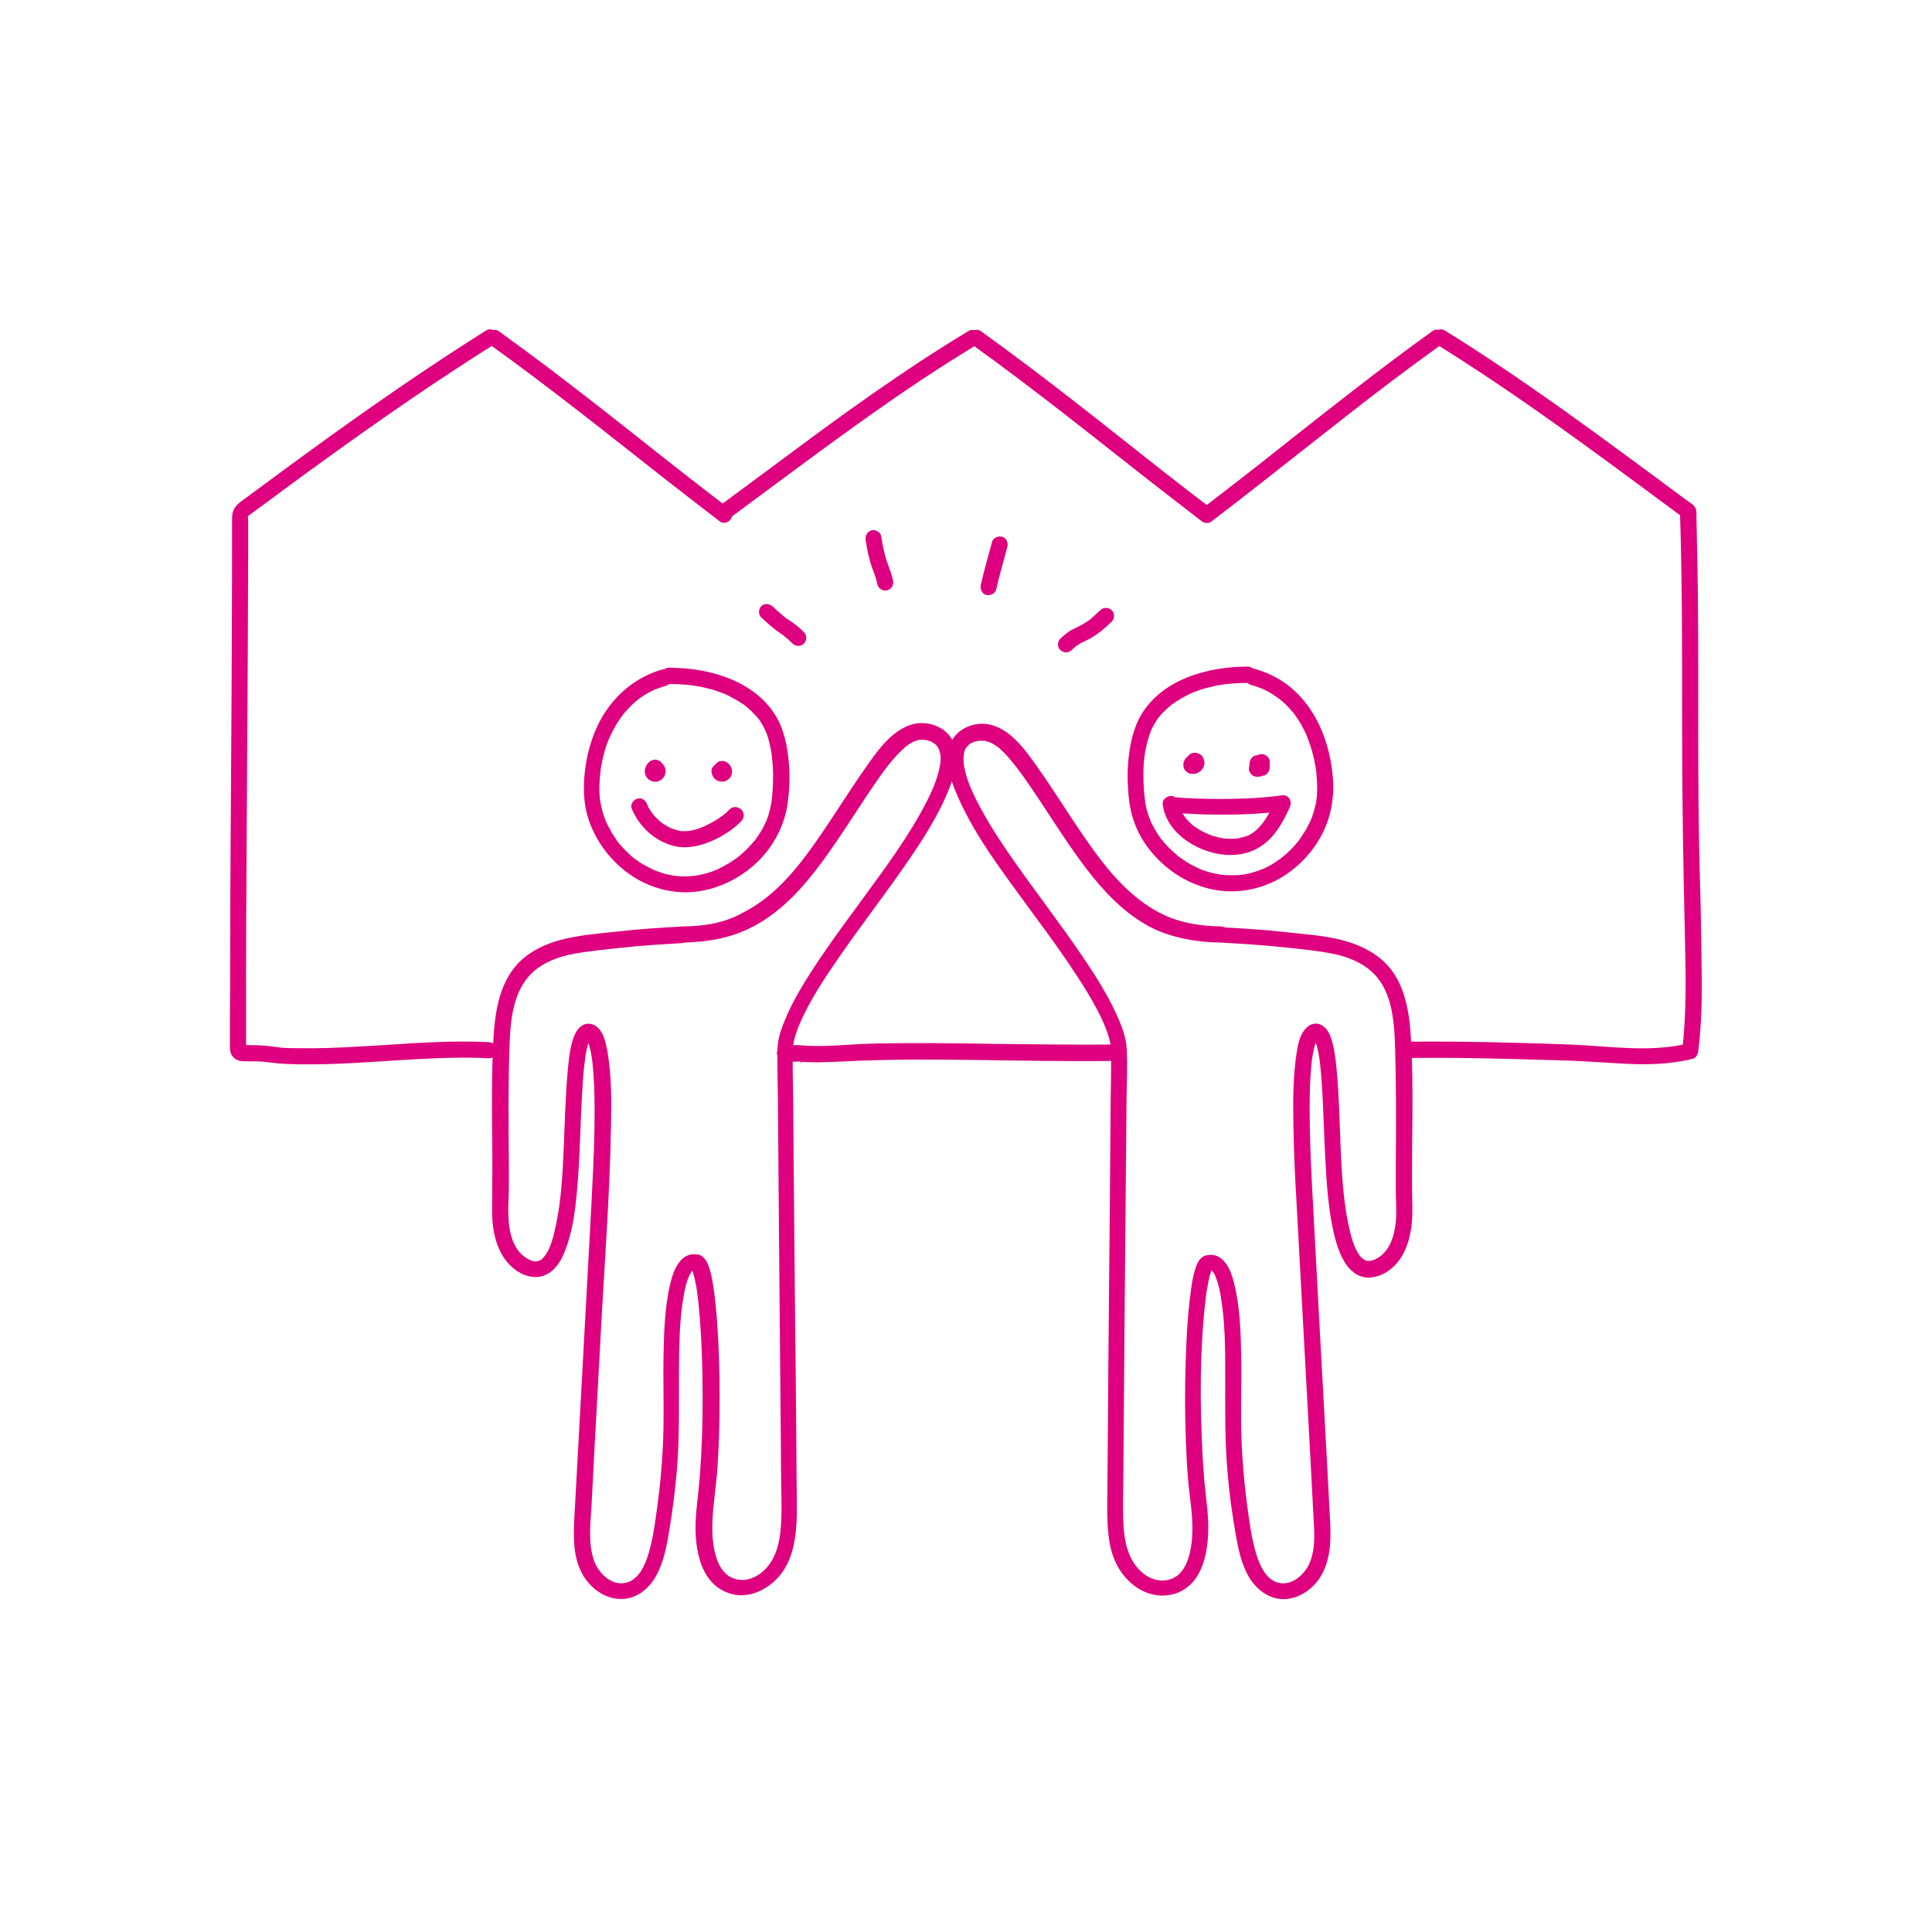 <?xml version="1.0" encoding="utf-8"?>
<!-- Generator: Adobe Illustrator 28.3.0, SVG Export Plug-In . SVG Version: 6.00 Build 0)  -->
<svg version="1.1" id="stramien" xmlns="http://www.w3.org/2000/svg" xmlns:xlink="http://www.w3.org/1999/xlink" x="0px" y="0px"
	 width="898.3px" height="890.7px" viewBox="0 0 898.3 890.7" style="enable-background:new 0 0 898.3 890.7;" xml:space="preserve"
	>
<style type="text/css">
	.st0{fill:#DE007E;}
</style>
<g>
	<g>
		<g>
			<path class="st0" d="M227.4,484.5c-16.5-0.8-33,0.3-49.5,1.4c-8.3,0.5-16.6,1-24.9,1.3c-4.1,0.1-8.3,0.2-12.5,0.1
				c-3.9,0-8,0.1-11.9-0.5c-3.8-0.6-7.6-0.9-11.4-0.9c-0.8,0-1.5,0-2.3,0c-0.2,0-1.5-0.2-1.7,0c0,0,0,0,0,0c0.2,0.5,0.6,0.9,1.1,1.1
				c0.4-0.5,0.1-1.9,0.1-2.4c0-1.2,0-2.4,0-3.7c0-8.4,0-16.8,0-25.3c0-16.7,0.1-33.4,0.2-50.1c0.2-33.4,0.4-66.9,0.6-100.3
				c0.1-16.8,0.1-33.6,0.2-50.4c0-4.2,0-8.4,0-12.6c0-0.5-0.2-1.8-0.1-2.1c0.1-0.3,1-0.9,1.3-1.1c1.7-1.4,3.5-2.6,5.3-3.9
				c6.6-4.9,13.2-9.8,19.8-14.6c25.5-18.6,51.3-36.8,77.9-53.9c3.3-2.2,6.7-4.3,10.1-6.4c4.1-2.6,0.3-9.1-3.8-6.5
				c-27.6,17.4-54.4,36-80.7,55.1c-6.8,4.9-13.5,9.9-20.2,14.8c-3.3,2.5-6.7,4.9-10,7.4c-1.7,1.3-3.6,2.4-5,4
				c-1.7,1.9-2.1,3.7-2.1,6.2c0,17.2,0,34.3-0.1,51.5c-0.1,34.4-0.4,68.9-0.6,103.3c-0.1,17.1-0.2,34.2-0.2,51.4
				c0,8.6,0,17.3-0.1,25.9c0,4.3,0,8.6,0,13c0,2.1,0.2,4,1.9,5.5c1.7,1.6,3.8,1.6,6.1,1.6c3.7,0,7.5,0,11.2,0.6
				c4.1,0.6,8.3,0.7,12.5,0.8c8.5,0.1,17-0.1,25.6-0.6c17-0.9,33.9-2.4,50.9-2.5c4.1,0,8.2,0.1,12.3,0.3c2,0.1,3.8-1.8,3.8-3.8
				C231.1,486.2,229.4,484.6,227.4,484.5L227.4,484.5z"/>
		</g>
		<g>
			<path class="st0" d="M229.8,157c36.8,26.4,67.8,52.5,106.8,82.2"/>
			<g>
				<path class="st0" d="M227.9,160.3c13.8,9.9,27.5,20.3,40.8,30.6c13.7,10.6,27.2,21.4,40.9,32.1c8.4,6.5,16.7,13,25.2,19.5
					c1.6,1.2,4.2,0.3,5.1-1.3c1.1-1.9,0.3-3.9-1.3-5.1c-14.3-10.9-28.3-21.9-42.4-33.1c-13.5-10.7-27.1-21.3-40.8-31.7
					c-7.8-5.9-15.7-11.7-23.6-17.4c-1.6-1.2-4.2-0.3-5.1,1.3C225.4,157,226.2,159.1,227.9,160.3L227.9,160.3z"/>
			</g>
		</g>
		<g>
			<path class="st0" d="M336.4,238.3C379,207,412,181.3,452.2,157"/>
			<g>
				<path class="st0" d="M338.3,241.6c15.5-11.4,30.9-23,46.4-34.3c14.4-10.5,28.8-20.8,43.7-30.7c8.5-5.6,17-11,25.7-16.3
					c1.7-1,2.4-3.4,1.3-5.1c-1-1.7-3.4-2.4-5.1-1.3c-15.3,9.2-30.2,19.1-44.8,29.3c-14.9,10.4-29.5,21.2-44.1,32.1
					c-9,6.6-17.9,13.3-26.9,19.9c-1.6,1.2-2.4,3.3-1.3,5.1C334.1,241.8,336.7,242.8,338.3,241.6L338.3,241.6z"/>
			</g>
		</g>
		<g>
			<path class="st0" d="M365.1,489.9c3.5-0.3,7.6-0.1,7.6,0c10.2,0.9,22.2-0.6,34.2-0.8c40.2-0.7,73.5,0.9,112.1,0.4"/>
			<g>
				<path class="st0" d="M365.1,493.7c2.2-0.1,4.3-0.2,6.5-0.1c0.3,0,0.5,0,0.8,0c0.7,0,0.9,1.2-1.6-0.5c0.6,0.4,1.3,0.4,1.9,0.5
					c1.1,0.1,2.3,0.2,3.4,0.2c5.1,0.2,10.3-0.1,15.4-0.3c10.8-0.6,21.6-0.8,32.4-0.9c20.1-0.1,40.2,0.4,60.3,0.6
					c11.6,0.1,23.2,0.2,34.7,0c2,0,3.8-1.7,3.8-3.8c-0.1-2-1.6-3.8-3.8-3.8c-18.8,0.2-37.6-0.1-56.4-0.3
					c-19.2-0.3-38.5-0.6-57.7-0.1c-10.7,0.3-21.5,1.7-32.2,0.8c0.6,0.2,1.3,0.3,1.9,0.5c-1.3-0.6-2.6-0.6-4-0.6
					c-1.8,0-3.6,0-5.5,0.1c-2,0.1-3.8,1.6-3.8,3.8C361.4,491.8,363,493.8,365.1,493.7L365.1,493.7z"/>
			</g>
		</g>
		<g>
			<path class="st0" d="M454,157c36.8,26.4,67.8,52.5,106.8,82.2"/>
			<g>
				<path class="st0" d="M452.1,160.3c13.8,9.9,27.5,20.3,40.8,30.6c13.7,10.6,27.2,21.4,40.9,32.1c8.4,6.5,16.7,13,25.2,19.5
					c1.6,1.2,4.2,0.3,5.1-1.3c1.1-1.9,0.3-3.9-1.3-5.1c-14.3-10.9-28.3-21.9-42.4-33.1c-13.5-10.7-27.1-21.3-40.8-31.7
					c-7.8-5.9-15.7-11.7-23.6-17.4c-1.6-1.2-4.2-0.3-5.1,1.3C449.7,157,450.5,159.1,452.1,160.3L452.1,160.3z"/>
			</g>
		</g>
		<g>
			<path class="st0" d="M652.9,491.9c16.5-0.3,33,0,49.5,0.4c8.3,0.2,16.7,0.5,25,0.7c8.6,0.3,17.2,0.9,25.9,1.4
				c11.2,0.7,22.5,0.6,33.5-2.1c1.8-0.4,2.6-2,2.8-3.6c1.6-12.6,1.8-25.4,1.6-38.1c-0.2-12.7-0.3-25.5-0.7-38.2
				c-0.8-26-0.9-52.1-0.9-78.2c0-26,0.1-52-0.5-77.9c-0.1-3.3-0.1-6.5-0.2-9.8c0-1.5-0.1-3.1-0.1-4.6c-0.1-1.7,0.2-3.6-0.3-5.2
				c-0.5-1.9-2.6-2.9-4.1-4c-1.3-1-2.6-1.9-3.9-2.9c-2.6-1.9-5.2-3.8-7.7-5.7c-10.2-7.5-20.4-15.1-30.6-22.5
				c-20.4-14.8-41-29.3-62.2-42.8c-2.7-1.7-5.4-3.4-8.1-5.1c-4.1-2.5-7.9,3.9-3.8,6.5c31,19.2,60.6,40.6,89.9,62.2
				c8.3,6.2,16.7,12.3,25,18.5c-0.6-1.1-1.2-2.2-1.9-3.2c1.1,32.8,1,65.7,1,98.6c0,32.8,0.5,65.5,1.3,98.2
				c0.4,18.1,0.9,36.2-1.3,54.2c0.9-1.2,1.8-2.4,2.8-3.6c-18,4.4-36.8,1.2-55.1,0.5c-16.9-0.6-33.7-1.1-50.6-1.3
				c-8.7-0.1-17.5-0.1-26.2,0C648.1,484.4,648.1,491.9,652.9,491.9L652.9,491.9z"/>
		</g>
		<g>
			<path class="st0" d="M668.1,157c-36.8,26.4-67.8,52.5-106.8,82.2"/>
			<g>
				<path class="st0" d="M666.2,153.8c-14.1,10.1-27.9,20.6-41.6,31.3c-13.7,10.6-27.2,21.4-40.8,32.1c-8.1,6.3-16.2,12.6-24.4,18.9
					c-1.6,1.2-2.5,3.2-1.3,5.1c0.9,1.6,3.5,2.6,5.1,1.3c14.5-11.1,28.9-22.4,43.2-33.7c13.4-10.5,26.5-20.9,40-31.1
					c7.8-5.9,15.7-11.7,23.6-17.4c1.6-1.2,2.4-3.3,1.3-5.1C670.4,153.5,667.8,152.6,666.2,153.8L666.2,153.8z"/>
			</g>
		</g>
	</g>
	<g>
		<g>
			<g>
				<g>
					<path class="st0" d="M308.1,311.2c-10,2.8-18.4,8.8-24.7,17c-5.7,7.5-9.2,16.7-10.8,25.9c-1.7,10-1.8,20.2,2.1,29.7
						c4,9.8,11,18.2,19.9,23.9c8.7,5.5,19.2,8.1,29.4,6.8c10.6-1.4,20.5-6.4,28.2-13.8c7.4-7.2,12.5-16.7,14-27
						c0.8-5.8,1.1-11.7,0.7-17.5c-0.4-5.8-1.3-11.8-3.3-17.3c-6.6-18-25.6-26.2-43.5-28c-3-0.3-6-0.4-9-0.5c-2,0-3.8,1.7-3.8,3.8
						c0.1,2,1.6,3.7,3.8,3.8c5.7,0,10.5,0.4,15.7,1.5c2.3,0.5,4.7,1.1,6.9,1.9c1.1,0.4,2.1,0.8,3.2,1.2c0.7,0.3,0.1,0.1,0,0
						c0.3,0.1,0.6,0.3,0.9,0.4c0.5,0.2,1,0.4,1.4,0.7c1.8,0.9,3.6,1.9,5.3,3c0.4,0.3,0.8,0.5,1.2,0.8c0.2,0.1,1.4,1,0.6,0.4
						c0.7,0.6,1.4,1.2,2.1,1.8c1.3,1.2,2.5,2.5,3.7,3.8c0.1,0.2,0.3,0.3,0.4,0.5c0.4,0.4-0.5-0.7,0-0.1c0.2,0.3,0.5,0.7,0.7,1
						c0.5,0.7,0.9,1.4,1.3,2.1c0.4,0.7,0.8,1.4,1.1,2.1c0.1,0.2,0.5,1.2,0.3,0.6c-0.3-0.6,0,0.1,0.1,0.2c0.1,0.3,0.3,0.7,0.4,1
						c0.9,2.4,1.5,5,2,7.5c0.5,2.8,0.7,4.7,0.9,7.6c0.2,2.8,0.2,5.5,0.1,8.3c-0.1,2.6-0.3,5.3-0.6,7.9c0.1-0.6,0,0,0,0.1
						c-0.1,0.4-0.1,0.7-0.2,1.1c-0.1,0.5-0.2,1-0.3,1.6c-0.3,1.2-0.6,2.4-0.9,3.6c-0.3,1.1-0.7,2.1-1.1,3.1
						c-0.3,0.6,0.4-0.8-0.1,0.2c-0.1,0.2-0.2,0.4-0.3,0.6c-0.3,0.6-0.6,1.3-0.9,1.9c-1.1,2.1-2.4,4.1-3.8,6
						c-0.4,0.6-0.2,0.2-0.1,0.1c-0.2,0.3-0.4,0.6-0.7,0.8c-0.3,0.4-0.7,0.8-1,1.2c-0.8,0.9-1.7,1.8-2.6,2.7
						c-0.8,0.8-1.6,1.5-2.5,2.3c-0.4,0.3-0.8,0.7-1.2,1c0.6-0.5-0.3,0.3-0.4,0.3c-0.3,0.2-0.6,0.4-0.9,0.6c-1.9,1.4-4,2.6-6.1,3.7
						c-0.5,0.3-1.1,0.5-1.6,0.8c-0.2,0.1-0.4,0.2-0.6,0.3c-1,0.5,0.4-0.2-0.2,0.1c-1.1,0.5-2.3,0.9-3.5,1.3
						c-1.1,0.3-2.1,0.6-3.2,0.9c-0.5,0.1-1,0.2-1.6,0.3c-0.3,0.1-0.6,0.1-0.9,0.2c-0.2,0-1.4,0.2-0.6,0.1c-2.3,0.3-4.7,0.4-7,0.3
						c-0.5,0-1.1-0.1-1.6-0.1c-0.2,0-1.7-0.2-0.9-0.1c-1.3-0.2-2.5-0.4-3.8-0.7c-1-0.2-2-0.5-3-0.9c-0.6-0.2-1.1-0.4-1.7-0.6
						c-0.3-0.1-0.5-0.2-0.8-0.3c-0.2-0.1-0.3-0.1-0.5-0.2c0.4,0.2,0.3,0.1-0.1,0c-2.1-1-4.2-2.1-6.2-3.3c-0.9-0.6-1.7-1.2-2.6-1.8
						c-0.9-0.7,0.5,0.5-0.4-0.3c-0.2-0.1-0.4-0.3-0.5-0.4c-0.5-0.4-1.1-0.9-1.6-1.4c-1.7-1.6-3.4-3.3-4.9-5.1
						c-0.1-0.2-0.3-0.4-0.4-0.5c0,0.1-0.7-0.9-0.4-0.5c0.3,0.4-0.4-0.5-0.3-0.5c-0.1-0.2-0.3-0.4-0.4-0.6c-0.7-1.1-1.5-2.1-2.1-3.2
						c-0.5-0.9-1-1.8-1.5-2.8c-0.3-0.5-0.5-1.1-0.8-1.6c-0.1-0.2-0.2-0.4-0.3-0.6c-0.2-0.4-0.2-0.4,0-0.1c-0.1-0.2-0.1-0.3-0.2-0.5
						c-0.9-2.2-1.5-4.4-2-6.7c-0.1-0.5-0.2-1-0.3-1.5c-0.1-0.3-0.1-0.7-0.2-1c0,0.2,0.1,0.7,0,0c-0.1-1.2-0.2-2.5-0.3-3.7
						c-0.1-2.2,0-4.4,0.2-6.7c0.1-1,0.2-2.1,0.3-3.1c0.1-1.1-0.1,0.5,0-0.2c0-0.3,0.1-0.5,0.1-0.8c0.1-0.6,0.2-1.2,0.3-1.8
						c0.4-2.2,0.9-4.3,1.5-6.5c0.6-2.1,1.3-4.2,2.2-6.2c0.2-0.6-0.4,0.8,0.1-0.2c0.1-0.2,0.2-0.4,0.3-0.6c0.2-0.5,0.5-1,0.7-1.5
						c0.5-1,1-2,1.6-3c1-1.8,2.2-3.6,3.5-5.3c0.6-0.9-0.5,0.6,0.2-0.3c0.1-0.2,0.3-0.3,0.4-0.5c0.3-0.4,0.7-0.8,1.1-1.2
						c0.7-0.8,1.5-1.6,2.2-2.4c0.8-0.8,1.6-1.5,2.4-2.2c0.2-0.2,1.4-1.1,0.8-0.6c0.4-0.3,0.9-0.7,1.3-1c1.8-1.3,3.8-2.4,5.8-3.4
						c0.3-0.1,0.6-0.3,0.9-0.4c0.1,0,0.7-0.3,0.1,0c0.5-0.2,1.1-0.4,1.6-0.6c1.1-0.4,2.3-0.8,3.4-1.1c1.9-0.5,3.2-2.7,2.6-4.6
						C312.2,311.8,310.1,310.6,308.1,311.2L308.1,311.2z"/>
				</g>
				<g>
					<path class="st0" d="M317.6,430.7c-10.3,0.6-20.6,1.2-30.8,2.4c-15.2,1.7-32.1,2.4-44.1,13c-10.4,9.3-12.6,24.1-13.3,37.3
						c-0.9,17.1-0.7,34.3-0.5,51.4c0.1,9.5-0.1,18.9-0.1,28.3c0,6.8,1.1,14,4.5,20c3.1,5.6,9.2,10.7,15.9,10.6
						c6.2-0.1,10.4-5,12.7-10.3c5-11.3,6-24.3,6.9-36.4c0.9-12.6,1.1-25.1,1.8-37.7c0.3-5.3,0.6-10.6,1.3-15.8
						c0-0.2,0.1-0.5,0.1-0.7c-0.1,0.7,0-0.1,0-0.3c0.1-0.5,0.2-1,0.2-1.5c0.2-0.9,0.3-1.9,0.5-2.8c0.2-0.8,0.4-1.6,0.6-2.4
						c0.1-0.4,0.2-0.7,0.3-1.1c0.1-0.2,0.1-0.4,0.2-0.5c0.2-0.6-0.3,0.6-0.1,0.2c0.1-0.3,0.3-0.5,0.4-0.8c0.1-0.2,0.6-1,0.2-0.4
						c-0.5,0.6,0.1-0.1,0.2-0.2c0.4-0.2-0.9,0.5-0.1,0.1c0.5-0.2-1,0.3-0.3,0.1c0.3-0.1-1.8-0.1-1.1,0.1c-0.5-0.1-0.8-0.4-0.3,0
						c-1-0.6-0.4-0.3,0,0.1c0.2,0.2-0.4-0.8,0,0c0.1,0.3,0.3,0.5,0.5,0.8c0.2,0.4,0.4,0.9,0.1,0.1c0.2,0.4,0.3,0.9,0.5,1.3
						c0.6,1.8,1,3.7,1.3,5.6c0.3,1.8,0.5,4,0.7,6.4c0.2,2.7,0.4,5.5,0.5,8.2c0.2,6.3,0.2,12.7,0.1,19c-0.2,12.3-0.9,24.6-1.5,36.9
						c-2.1,38.6-4.2,77.2-6.3,115.7c-0.5,9.7-1.1,19.4-1.6,29.1c-0.4,8.4-0.5,17.5,3.7,25.1c3.5,6.5,10.4,11.8,18.1,11.8
						c7.3,0,13.1-4.9,16.4-11c3.5-6.4,4.8-13.7,6-20.9c1.6-9.6,2.8-19.2,3.6-28.9c1.2-15.2,0.8-30.3,0.9-45.5
						c0.1-11.5,0.2-23.7,2.2-34.7c0.4-2.3,0.9-4.6,1.6-6.8c0.1-0.5,0.3-0.9,0.5-1.4c0.1-0.3,0.5-1.3,0.2-0.5
						c0.4-0.8,0.8-1.6,1.3-2.4c0.5-0.8-0.2,0.1,0.1-0.2c0.2-0.2,0.5-0.4,0.7-0.7c0.3-0.4-0.8,0.5-0.2,0.2c0.1-0.1,0.2-0.1,0.3-0.2
						c0.2-0.1,0.5-0.4-0.4,0.1c0.1-0.1,0.4-0.1,0.5-0.2c0.5-0.1-1,0-0.1,0c0.1,0,0.8,0,0.1,0c-0.9,0,0.3,0,0.8,0.1
						c-1-0.2-1.4-0.3-1.8-0.6c0.6,0.6-0.3-0.6-0.2-0.2c0,0.1,0.2,0.3,0.3,0.4c0.1,0.2,0.2,0.4,0.3,0.6c0.3,0.5-0.3-0.9,0,0
						c0.4,1.3,0.8,2.6,1.1,3.9c0.4,1.7,0.7,3.4,1,5.1c0.1,0.5,0.1,1,0.2,1.5c0,0.3,0.1,0.6,0.1,0.8c0-0.2-0.1-0.7,0,0
						c0.1,1.2,0.3,2.3,0.4,3.5c1.2,11.2,1.7,22.5,1.9,33.7c0.2,12.7,0.1,25.4-0.6,38c-0.3,5.5-0.7,11-1.3,16.5
						c-0.6,5.8-1.4,11.6-1.3,17.4c0.2,11.5,3.1,25.3,15.3,29.6c7.3,2.6,14.9,0,20.6-4.8c6.3-5.3,9.3-13.2,10.4-21.2
						c1.2-8.4,0.7-17,0.7-25.4c-0.1-8-0.1-16.1-0.2-24.1c-0.1-17.2-0.3-34.4-0.5-51.6c-0.3-34.4-0.7-68.8-0.9-103.3
						c-0.1-7.6-0.4-15.3-0.1-22.9c0-0.5,0.1-1,0.1-1.5c0-0.2,0.1-0.7,0,0.1c0-0.2,0.1-0.4,0.1-0.6c0.2-1,0.4-2.1,0.7-3.1
						c0.6-2.1,1.5-4.7,2.2-6.2c4.7-10.9,11.5-21.1,18.2-30.8c10.8-15.7,22.6-30.7,33.3-46.5c6-8.8,11.7-17.8,16.1-27.5
						c3.5-7.9,7.5-18,3.7-26.5c-3.3-7.3-12.8-10.2-20.1-7.6c-9.1,3.3-15.3,12.3-20.6,19.9c-9.3,13.2-17.6,27.2-27.2,40.1
						c-8,10.8-17.6,21.1-29.8,27.2C336.8,429.2,327.3,430.6,317.6,430.7c-4.8,0.1-4.8,7.6,0,7.5c10.5-0.2,20.9-1.8,30.5-6.4
						c12-5.7,21.9-15.4,30-25.7c10.3-13,18.8-27.3,28.2-41c3.1-4.6,6.2-9,9.9-13.1c1.4-1.6,3-3.1,4.6-4.6c0.2-0.1,0.3-0.3,0.5-0.4
						c-0.6,0.5,0,0,0.1-0.1c0.4-0.3,0.7-0.5,1.1-0.8c0.7-0.5,1.5-0.9,2.3-1.3c0.6-0.3,0,0-0.1,0c0.2-0.1,0.4-0.2,0.6-0.2
						c0.4-0.1,0.8-0.3,1.1-0.4c0.3-0.1,0.7-0.2,1-0.2c0.7-0.1-0.1,0-0.2,0c0.3,0,0.5-0.1,0.8-0.1c0.4,0,0.8,0,1.2,0
						c0.2,0,1.6,0.2,0.5,0c0.8,0.1,1.7,0.3,2.5,0.6c0.4,0.1,0.9,0.3,1.3,0.5c0.5,0.2-0.5-0.3-0.1,0c0.2,0.1,0.4,0.2,0.6,0.4
						c0.3,0.2,1,0.7,0.4,0.2c0.3,0.3,0.7,0.6,1,0.9c0.1,0.1,0.2,0.3,0.3,0.4c0.6,0.6-0.3-0.5,0,0c0.2,0.3,0.4,0.7,0.6,1
						c0.1,0.2,0.5,1.2,0.2,0.3c0.2,0.4,0.3,0.8,0.4,1.3c0.1,0.4,0.2,0.8,0.3,1.2c0.1,0.5-0.1-0.7,0-0.2c0,0.2,0,0.5,0.1,0.7
						c0.1,0.9,0,1.8,0,2.7c0,0.2-0.1,1.5-0.1,1.1c0-0.3-0.2,0.9-0.2,1.1c-0.2,1-0.4,2.1-0.7,3.1c-1.3,4.8-3,8.6-5.2,13
						c-8.1,16-19,30.6-29.5,45c-6.8,9.3-13.7,18.5-20.1,28c-6.5,9.7-12.9,19.7-17.2,30.6c-1.6,4-2.8,8.2-2.8,12.5
						c-0.1,7.9,0.1,15.8,0.2,23.7c0.1,16.7,0.3,33.3,0.4,50c0.3,34,0.6,68.1,0.9,102.1c0.1,8.1,0.1,16.1,0.2,24.2
						c0.1,8.1,0.5,16.3-0.4,24.3c-0.8,7.2-3.3,14.6-9.4,19c-2.6,1.9-5.7,3.1-8.9,2.9c-2.4-0.1-4.8-1.1-6.2-2.2c-3.9-3-5.5-8-6.4-13
						c-1-5.6-0.8-11.7-0.3-17.5c0.5-5.3,1.2-10.5,1.7-15.8c0.5-5.9,0.8-11.7,1-17.6c0.4-12.4,0.4-24.9,0-37.4
						c-0.4-10.5-1-21.1-2.4-31.5c-0.5-3.2-1-6.5-2-9.7c-0.7-2.3-1.8-4.8-4-6.1c-0.3-0.2-0.7-0.4-1.1-0.4c-0.1,0-1-0.2-1.1-0.1
						c-0.2,0.1,1.5,0.2,0.1,0c-1-0.1-2-0.1-3,0.1c-1.6,0.4-3.2,1.4-4.3,2.7c-2.7,3-4,7.2-4.9,11c-2.6,11.1-2.9,22.9-3.1,34.3
						c-0.2,13.8,0.4,27.6-0.3,41.4c-0.5,9.3-1.3,18.5-2.6,27.8c-1.1,7.9-2.1,16.2-4.7,23.8c-1.7,5-4.9,10.9-10.7,11.7
						c-6.3,0.9-11.9-4.8-13.9-10.2c-2.9-8-1.8-16.9-1.3-25.2c0.5-9.5,1-19,1.5-28.5c1-19,2.1-38.1,3.1-57.1
						c1.7-30.6,4-61.2,4.5-91.9c0.2-11.3,0.3-22.8-1.6-33.9c-0.6-3.3-1.3-7-3.2-9.9c-2-3-5.6-4.5-8.8-2.4c-2.7,1.8-3.9,5.3-4.7,8.4
						c-1.1,4.3-1.5,8.9-1.9,13.3c-1,11.8-1.3,23.6-1.8,35.4c-0.5,11.7-1.1,23.3-3.4,34.5c-1.1,5.3-2.5,12.2-6,16.1
						c-0.8,0.9-1,1.1-2.1,1.6c0.6-0.3-1.1,0.2-0.8,0.2c0,0-1.3,0-1.4,0c-2.3-0.4-4.9-2.1-6.6-4c-4-4.4-5.2-11.1-5.4-16.9
						c-0.2-4.2,0.1-8.4,0.2-12.6c0-4.8,0-9.5,0-14.3c-0.2-17.3-0.3-34.6,0.3-51.8c0.4-12,1.4-26.1,10.8-34.8
						c5.2-4.8,12.3-7.3,19.2-8.6c7.2-1.3,14.7-2,22-2.8c9.6-1.1,19.2-1.6,28.8-2.2C322.4,438,322.5,430.5,317.6,430.7L317.6,430.7z"
						/>
				</g>
			</g>
			<g>
				<g>
					<path class="st0" d="M581.6,318.4c1.2,0.3,2.3,0.7,3.4,1.1c0.6,0.2,1.1,0.4,1.6,0.6c-0.1-0.1-0.6-0.3,0.1,0
						c0.3,0.1,0.6,0.3,0.9,0.4c2,1,4,2.1,5.8,3.4c1.5,1,2.8,2.1,4.6,3.8c0.8,0.8,1.5,1.5,2.2,2.4c0.4,0.4,0.7,0.8,1.1,1.2
						c0.1,0.2,0.3,0.3,0.4,0.5c0.6,0.7-0.3-0.4,0.2,0.3c1.3,1.8,2.5,3.6,3.5,5.5c0.5,1,1,1.9,1.5,2.9c0.2,0.4,0.4,0.9,0.6,1.3
						c0.1,0.2,0.2,0.5,0.3,0.8c0.4,1-0.3-0.7,0.1,0.3c1.6,4.1,2.9,8.4,3.6,12.7c0.1,0.5,0.2,1.1,0.3,1.6c0,0.2,0.1,0.4,0.1,0.7
						c0.2,1.1-0.1-0.8,0,0.3c0.1,1.1,0.3,2.2,0.3,3.3c0.2,2.2,0.3,4.4,0.2,6.7c0,1.2-0.1,2.3-0.3,3.5c0,0.1-0.1,0.7,0,0
						c0,0.3-0.1,0.6-0.1,0.9c-0.1,0.6-0.2,1.3-0.4,1.9c-0.5,2.3-1.2,4.5-2.1,6.7c-0.4,1,0.2-0.4-0.1,0.2c-0.1,0.3-0.2,0.5-0.4,0.8
						c-0.2,0.5-0.4,1-0.7,1.4c-0.5,1.1-1.1,2.2-1.8,3.2c-0.6,1-1.2,1.9-1.8,2.8c-0.3,0.4-0.6,0.9-0.9,1.3c0.5-0.6-0.3,0.3-0.3,0.4
						c-0.2,0.3-0.4,0.5-0.7,0.8c-1.5,1.8-3.2,3.5-4.9,5c-0.4,0.4-0.9,0.8-1.3,1.1c-0.2,0.1-0.4,0.3-0.5,0.4
						c-0.9,0.7,0.3-0.2-0.2,0.2c-1,0.7-2,1.4-3,2.1c-2,1.3-4,2.4-6.2,3.3c0.6-0.3,0,0-0.1,0c-0.3,0.1-0.7,0.3-1,0.4
						c-0.5,0.2-1,0.4-1.5,0.5c-1.2,0.4-2.3,0.7-3.5,1c-1.1,0.3-2.2,0.5-3.3,0.6c-0.7,0.1,0.9-0.1-0.2,0c-0.2,0-0.5,0.1-0.7,0.1
						c-0.7,0.1-1.4,0.1-2.1,0.1c-1.1,0-2.2,0-3.4,0c-0.5,0-1.1-0.1-1.6-0.1c-0.4,0-0.7-0.1-1.1-0.1c-0.2,0-1.2-0.2-0.4,0
						c-2.3-0.4-4.6-0.9-6.9-1.6c-1-0.3-2-0.7-3-1.1c-1.1-0.4,0.6,0.3-0.4-0.2c-0.2-0.1-0.4-0.2-0.6-0.3c-0.6-0.3-1.3-0.6-1.9-0.9
						c-2.1-1.1-4.1-2.3-6-3.7c-0.2-0.1-0.4-0.3-0.6-0.4c0.1,0-0.9-0.7-0.5-0.4c0.4,0.3-0.5-0.4-0.5-0.4c-0.2-0.1-0.4-0.3-0.5-0.5
						c-1-0.8-2-1.7-2.9-2.6c-0.8-0.7-1.5-1.5-2.2-2.3c-0.4-0.4-0.8-0.9-1.1-1.3c-0.2-0.2-0.4-0.5-0.6-0.7c-0.2-0.2-0.1-0.2,0,0.1
						c-0.1-0.2-0.3-0.4-0.4-0.6c-1.4-1.9-2.6-3.9-3.7-6c-0.2-0.5-0.5-0.9-0.7-1.4c-0.1-0.2-0.7-1.5-0.4-0.9
						c-0.5-1.2-0.9-2.4-1.3-3.6c-0.3-1-0.6-2-0.8-3.1c-0.1-0.6-0.2-1.2-0.3-1.7c0-0.3-0.1-0.6-0.1-0.9c0-0.2-0.1-0.4-0.1-0.6
						c0.1,0.4,0,0.3,0-0.1c-1.2-10.6-1.1-21.2,2.6-31.1c0.2-0.4,0.3-0.9,0.5-1.3c-0.5,1.1,0.1-0.1,0.2-0.4c0.4-0.8,0.8-1.5,1.2-2.2
						c0.4-0.7,0.8-1.3,1.2-2c0.2-0.3,0.5-0.7,0.7-1c0.4-0.5-0.1,0.1-0.1,0.2c0.2-0.2,0.4-0.5,0.6-0.7c1.1-1.4,2.4-2.6,3.7-3.8
						c0.7-0.6,1.3-1.2,2-1.7c-0.8,0.6,0.5-0.3,0.6-0.4c0.4-0.3,0.9-0.6,1.3-0.9c1.7-1.1,3.4-2.1,5.2-3c0.5-0.2,1-0.5,1.4-0.7
						c0.2-0.1,0.5-0.2,0.7-0.3c0.6-0.3-0.8,0.3,0.2-0.1c1-0.4,2.1-0.8,3.2-1.2c2.3-0.8,4.6-1.4,6.9-1.9c1.2-0.3,2.5-0.5,3.8-0.7
						c0.3,0,0.5-0.1,0.8-0.1c1.3-0.2-0.7,0.1,0.6-0.1c0.7-0.1,1.3-0.2,2-0.2c2.8-0.3,5.7-0.4,8.6-0.4c2,0,3.8-1.7,3.8-3.8
						c-0.1-2-1.6-3.8-3.8-3.8c-18.5,0-40.2,5.8-50,23.1c-2.3,4.2-3.7,8.8-4.6,13.5c-1.1,6-1.5,12.1-1.2,18.1
						c0.2,5.5,0.8,11.1,2.5,16.3c1.6,4.9,4,9.5,7.2,13.6c6.4,8.4,15.3,14.8,25.4,17.9c10.3,3.2,21.2,2.5,31.1-1.8
						c9.4-4.1,17.4-11.4,22.6-20.1c5.4-8.9,7.4-19,6.5-29.3c-1.6-19.2-10.6-39-28.9-47.5c-2.4-1.1-5-2.1-7.6-2.8
						c-1.9-0.5-4.2,0.7-4.6,2.6C578.5,315.8,579.6,317.8,581.6,318.4L581.6,318.4z"/>
				</g>
				<g>
					<path class="st0" d="M567.8,438.2c10,0.6,20.1,1.2,30.1,2.3c7.4,0.8,15,1.5,22.3,3c6.8,1.4,13.6,4.2,18.6,9.2
						c8.9,9,9.5,23.3,9.9,35.3c0.5,17.5,0.4,34.9,0.3,52.4c0,4.8,0,9.5,0,14.3c0.1,4,0.3,8,0.1,12c-0.4,5.8-1.9,12.3-6.2,16.4
						c-1.8,1.7-4.4,3.1-6.4,3.1c-1,0-1.3-0.1-2.1-0.5c-0.7-0.4-1.4-1-2.2-2c-3.2-4.3-4.6-11.2-5.7-16.7c-2.1-11.1-2.7-22.8-3.2-34.4
						c-0.5-11.7-0.7-23.5-1.8-35.1c-0.4-4.3-0.9-8.7-2-12.9c-0.8-2.9-2-6.3-4.8-7.9c-3.4-2-6.9-0.1-8.8,3c-1.9,3-2.6,6.9-3.1,10.3
						c-1.7,11.3-1.6,22.9-1.4,34.4c0.2,12,0.8,23.9,1.5,35.9c2.1,38.1,4.1,76.1,6.2,114.2c0.5,9.5,1,19,1.5,28.5
						c0.4,7.9,1.5,16.9-2,24.3c-2.6,5.3-8.5,10.3-14.7,8.4c-5.4-1.7-8.1-7.9-9.7-12.9c-2.4-7.8-3.4-16.2-4.5-24.3
						c-1.2-9.3-2-18.6-2.4-28c-0.6-13.5,0.1-27-0.2-40.5c-0.2-11.2-0.6-22.9-3.4-33.8c-0.9-3.6-2.3-7.7-5.1-10.4
						c-1.4-1.4-3.2-2.3-5.2-2.4c-0.3,0-0.5,0-0.8,0c-0.6,0-2.4,0.3-0.7,0.1c-1,0.1-1.6,0.2-2.5,0.7c-2.3,1.4-3.2,4.2-3.9,6.6
						c-1,3.3-1.5,6.7-1.9,10.1c-1.4,10.6-2,21.3-2.3,32c-0.4,12.5-0.4,24.9,0.1,37.4c0.2,5.8,0.5,11.6,1,17.5
						c0.4,5.3,1.3,10.6,1.7,15.9c0.5,5.8,0.5,11.8-0.7,17.4c-1,4.7-2.9,9.5-6.7,11.9c-4.9,3.1-11.2,2-15.7-2
						c-5.9-5.1-7.9-12.7-8.5-20.2c-0.6-8-0.2-16.2-0.2-24.2c0.1-8.1,0.1-16.2,0.2-24.2c0.1-16.9,0.3-33.8,0.4-50.7
						c0.3-33.7,0.6-67.4,0.9-101.1c0.1-7.5,0.5-15.2,0.1-22.7c-0.2-4.4-1.5-8.7-3.2-12.7c-4.5-10.9-10.9-21-17.5-30.7
						c-10.6-15.7-22.3-30.6-33.1-46.2c-5.9-8.5-11.6-17.3-16.3-26.7c-2.1-4.2-3.8-8.1-5-12.9c-0.2-1-0.4-1.9-0.6-2.9
						c0-0.2-0.1-0.4-0.1-0.7c0.1,0.8,0,0.1,0-0.1c0-0.5-0.1-1-0.1-1.6c0-0.8,0-1.7,0.1-2.5c0.1-0.7,0,0,0,0.2c0-0.2,0.1-0.5,0.1-0.7
						c0.1-0.4,0.2-0.9,0.3-1.3c0.1-0.2,0.1-0.4,0.2-0.6c0,0.1-0.4,0.8-0.1,0.2c0.2-0.3,0.3-0.6,0.5-0.9c0.1-0.2,0.2-0.3,0.3-0.4
						c0.4-0.7-0.4,0.4,0,0c0.3-0.3,0.6-0.6,0.9-1c0.1-0.1,0.3-0.2,0.4-0.4c0.4-0.4-0.8,0.5,0,0c0.3-0.2,0.6-0.4,1-0.6
						c0.6-0.3,0.1-0.1-0.1,0c0.2-0.1,0.5-0.2,0.7-0.3c0.5-0.2,0.9-0.3,1.4-0.4c0.4-0.1,0.8-0.2,1.3-0.3c0.9-0.2-0.2,0,0.4,0
						c0.9,0,1.7,0,2.5,0c-0.4,0-0.3-0.1,0.4,0.1c0.3,0.1,0.7,0.2,1,0.3c0.4,0.1,0.8,0.3,1.1,0.4c0.5,0.2-0.6-0.3-0.1-0.1
						c0.3,0.1,0.5,0.2,0.8,0.4c0.7,0.4,1.4,0.8,2.1,1.3c0.2,0.1,1.1,0.8,0.9,0.6c-0.1-0.1,0.8,0.6,1,0.9c1.7,1.5,3.2,3.1,4.6,4.8
						c3.6,4.2,6.8,8.8,10,13.5c9.4,13.8,18,28.2,28.5,41.2c8.2,10.1,18,19.5,30,24.8C547.6,436.5,557.6,438.1,567.8,438.2
						c4.8,0.1,4.8-7.4,0-7.5c-10.1-0.2-19.9-1.7-28.9-6.5c-12.3-6.5-21.8-17.1-29.9-28.2c-9.5-13-17.7-26.8-27-39.9
						c-5.2-7.3-11.5-16.2-20.5-18.9c-7.8-2.4-17.1,1.3-19.9,9.2c-3,8.5,1.2,18.4,4.7,26.1c7.7,16.7,19,31.7,29.8,46.5
						c6.7,9.2,13.5,18.2,19.9,27.6c3.5,5.2,7,10.4,10.2,15.8c2.7,4.6,5.7,10,7.5,14.6c0.9,2.1,1.6,4.2,2.2,6.4
						c0.2,1,0.4,1.9,0.6,2.9c-0.1-0.8,0,0.2,0,0.5c0,0.5,0.1,0.9,0.1,1.4c0.1,8.1-0.1,16.2-0.2,24.3c-0.1,16.9-0.3,33.8-0.4,50.8
						c-0.3,34.5-0.7,69-0.9,103.4c-0.1,8.2-0.1,16.5-0.2,24.7c-0.1,8.4-0.4,16.9,0.9,25.2c1.3,8.1,5,15.6,11.6,20.6
						c6,4.6,13.8,6,20.8,3c11.4-5,13.6-19.4,13.6-30.5c0-5.7-0.8-11.3-1.4-17c-0.6-5.6-1-11.3-1.3-16.9c-1.2-23.6-1.3-47.7,1.4-71.2
						c0.1-0.6,0.1-1.2,0.2-1.8c0-0.2,0.2-1.5,0.1-0.8c0.1-1,0.3-2.1,0.5-3.1c0.3-1.7,0.6-3.4,1-5.1c0.3-1.2,0.7-2.4,1.1-3.6
						c-0.4,1.3,0.1-0.1,0.3-0.5c0.3-0.6,0,0-0.2,0.3c0.3-0.3,0.5-0.2,0.1-0.1c-0.2,0-0.6,0.4-0.8,0.4c-1.2,0.3-0.6,0,0.3,0
						c-1.3,0.1-0.2,0.1,0.1,0.1c-1.7,0,0.3,0,0.2,0.1c-0.2,0.2-0.8-0.5,0,0.1c0.3,0.2-0.6-0.6,0.1,0.1c0.2,0.2,0.9,1.1,0.2,0.2
						c0.2,0.3,0.5,0.7,0.7,1c0.2,0.3,0.4,0.7,0.6,1.1c0.1,0.2,0.2,0.3,0.2,0.5c0.3,0.5-0.3-0.9,0,0.1c0.4,0.9,0.7,1.8,1,2.8
						c0.7,2.3,1.2,4.6,1.5,7c1.9,11.2,2,23.5,2,35.2c0,15.5-0.3,30.9,1.1,46.4c0.8,9.5,2.1,19,3.8,28.5c1.2,7,2.7,14.2,6.5,20.3
						c3.7,5.8,9.8,10.2,17,9.6c7.6-0.7,14.2-6.2,17.3-13c3.8-8.2,3.4-17.2,2.9-26c-0.5-9.5-1-19-1.5-28.5
						c-1.1-19.4-2.1-38.8-3.2-58.3c-1-19.3-2.1-38.6-3.1-57.9c-0.7-12.2-1.3-24.3-1.5-36.5c-0.1-6.1-0.1-12.2,0.1-18.3
						c0.1-2.8,0.3-5.5,0.5-8.3c0.2-2.7,0.4-4.1,0.8-6.4c0.3-1.8,0.7-3.5,1.3-5.2c0.2-0.7,0.3-0.7,0.1-0.3c0.1-0.3,0.3-0.6,0.4-0.9
						c0.1-0.3,0.3-0.5,0.5-0.7c-0.2,0.4-0.5,0.4,0.1,0c0.6-0.5-0.8,0.5-0.1,0.1c0.5-0.3-1,0.3-0.2,0.1c-0.3,0.1-2.1-0.2-1.1,0.1
						c-0.6-0.2-0.8-0.4-0.2,0c-0.4-0.2-0.7-0.6-0.2-0.1c0.6,0.6-0.3-0.7,0,0c0.1,0.2,0.3,0.5,0.4,0.7c0.1,0.1,0.1,0.2,0.2,0.4
						c0.4,0.7-0.3-0.8,0-0.1c0.6,1.5,1,3.1,1.3,4.6c0.5,2.4,0.7,4,0.9,5.9c0.6,5.3,0.9,10.6,1.2,15.9c0.6,12.6,0.9,25.2,1.8,37.8
						c0.4,5.8,1,11.5,1.9,17.3c1.1,6.5,2.5,13.1,5.4,19c2.5,5.1,7.1,9.7,13.2,9.1c7-0.6,12.7-5.8,15.6-11.9c3-6.2,3.9-13.1,3.8-19.9
						c-0.2-9.8-0.2-19.6-0.1-29.4c0.2-16.9,0.4-33.9-0.6-50.7c-0.8-13.1-3.4-27.7-14.2-36.4c-12.4-10.1-29.1-10.6-44.4-12.3
						c-9.8-1.1-19.7-1.7-29.6-2.2C563,430.5,563,438,567.8,438.2L567.8,438.2z"/>
				</g>
			</g>
		</g>
		<g>
			<g>
				<path class="st0" d="M461.2,252.1c-1.7,6.6-3.7,13.2-5.2,19.9c-0.4,1.9,0.6,4.1,2.6,4.6c1.9,0.4,4.1-0.6,4.6-2.6
					c1.5-6.7,3.5-13.3,5.2-19.9c0.5-1.9-0.6-4.2-2.6-4.6C463.8,249.1,461.7,250.1,461.2,252.1L461.2,252.1z"/>
			</g>
			<g>
				<path class="st0" d="M511.6,283.7c-1.2,1.1-2.4,2.2-3.6,3.3c-0.3,0.2-0.6,0.5-0.8,0.7c-0.1,0.1-0.3,0.2-0.4,0.3
					c0.4-0.3,0.5-0.4,0.2-0.1c-0.4,0.3-0.8,0.6-1.3,0.9c-1.4,0.9-2.8,1.8-4.3,2.5c-1.2,0.6-2.4,1.1-3.6,1.8
					c-1.7,1.1-3.3,2.4-4.8,3.8c-1.4,1.4-1.5,4,0,5.3c1.5,1.4,3.8,1.5,5.3,0c0.4-0.4,0.8-0.8,1.2-1.1c0.2-0.2,0.4-0.3,0.6-0.5
					c0.2-0.2,0.8-0.4-0.2,0.1c0.7-0.4,1.2-0.9,1.9-1.3c1.2-0.7,2.4-1.2,3.6-1.8c4.3-2.1,8.1-5.3,11.5-8.6c1.4-1.4,1.5-4,0-5.3
					C515.4,282.3,513.1,282.2,511.6,283.7L511.6,283.7z"/>
			</g>
			<g>
				<path class="st0" d="M402.5,251.2c0.7,4.3,1.5,8.7,3,12.8c1,2.6,1.9,5.1,2.5,7.8c0.4,1.9,2.7,3.2,4.6,2.6c2-0.6,3.1-2.6,2.6-4.6
					c-0.6-2.7-1.5-5.2-2.5-7.8c-1.5-4.1-2.3-8.5-3-12.8c-0.3-1.9-2.8-3.2-4.6-2.6C403.1,247.3,402.2,249.1,402.5,251.2L402.5,251.2z
					"/>
			</g>
			<g>
				<path class="st0" d="M354,287.1c2.5,2.3,5,4.6,7.8,6.6c0.7,0.5,1.3,0.9,2,1.4c0.3,0.2,0.6,0.4,0.9,0.7c0.2,0.1,0.3,0.3,0.5,0.4
					c0.5,0.3-0.6-0.5-0.4-0.3c0.1,0.1,0.2,0.2,0.3,0.2c1.2,1,2.3,2,3.4,3.1c1.4,1.4,3.9,1.5,5.3,0c1.4-1.5,1.5-3.8,0-5.3
					c-1.8-1.8-3.8-3.5-5.9-4.9c-0.6-0.4-1.3-0.9-2-1.3c-0.4-0.3-0.8-0.5-1.1-0.8c-0.6-0.4,0.5,0.4,0.3,0.2c-0.1-0.1-0.2-0.2-0.3-0.3
					c-0.3-0.2-0.5-0.4-0.8-0.6c-1.7-1.4-3.2-2.8-4.8-4.3c-1.4-1.3-3.9-1.5-5.3,0C352.6,283.2,352.5,285.6,354,287.1L354,287.1z"/>
			</g>
		</g>
		<g>
			<path class="st0" d="M543.3,377.3c2,0.5,4.2,0.6,6.3,0.8c3.1,0.2,6.3,0.4,9.5,0.5c8.2,0.2,16.4,0.2,24.6-0.3
				c4.6-0.3,9.3-0.7,13.9-1.3c-1.4-1.8-2.8-3.7-4.2-5.5c-1.7,3.7-3.5,7.3-5.9,10.6c-0.1,0.2-0.3,0.4-0.4,0.6c0.4-0.5,0,0-0.1,0.1
				c-0.3,0.4-0.6,0.7-0.9,1.1c-0.7,0.8-1.4,1.5-2.2,2.2c-0.2,0.2-1.1,0.9-0.6,0.5c-0.4,0.3-0.8,0.5-1.1,0.8c-0.8,0.5-1.6,1-2.5,1.3
				c0.6-0.2,0,0-0.1,0c-0.2,0.1-0.5,0.2-0.7,0.2c-0.5,0.2-1,0.3-1.5,0.4c-0.5,0.1-1.1,0.3-1.6,0.4c-0.9,0.2-0.6,0.1-1.5,0.2
				c-1.1,0.1-2.2,0.1-3.4,0c-0.6,0-1.1-0.1-1.7-0.1c-0.5,0-0.5-0.1-1.3-0.2c-4.6-0.9-8.4-2.5-12.3-5.2c-0.6-0.4-0.8-0.5-1.1-0.8
				c-0.5-0.5-1-0.9-1.5-1.4c-0.4-0.4-0.8-0.9-1.3-1.4c-0.4-0.5-0.6-0.7-0.8-1c-0.7-1-1.4-2.1-1.9-3.2c0.2,0.4-0.1-0.2-0.1-0.2
				c-0.1-0.4-0.3-0.8-0.4-1.2c-0.1-0.3-0.1-0.5-0.2-0.8c0-0.1-0.2-1.2-0.1-0.6c-0.2-1.9-1.6-3.8-3.8-3.8c-1.9,0.1-4,1.7-3.8,3.8
				c1.3,11.5,12,19.5,22.5,22.4c5.3,1.5,11.2,1.8,16.5,0.3c4.6-1.3,8.7-4,11.9-7.6c3.5-4,6-8.8,8.2-13.6c0.6-1.4,0.7-2.9-0.3-4.2
				c-1-1.3-2.4-1.6-3.9-1.3c-0.2,0-0.4,0.1-0.6,0.1c-1,0.1,0.6-0.1,0,0c-0.4,0-0.8,0.1-1.2,0.2c-1,0.1-1.9,0.2-2.9,0.3
				c-2,0.2-3.9,0.3-5.9,0.5c-4.1,0.3-8.3,0.4-12.5,0.5c-7.2,0.1-14.4,0-21.6-0.4c-1.3-0.1-2.6-0.2-3.9-0.3c-0.3,0-0.5-0.1-0.8-0.1
				c-0.1,0,1.1,0.2,0.6,0.1c-0.1,0-0.3,0-0.4-0.1c-0.3-0.1-0.7-0.1-1-0.2c-1.9-0.5-4.2,0.6-4.6,2.6
				C540.2,374.6,541.2,376.7,543.3,377.3L543.3,377.3z"/>
		</g>
		<g>
			<path class="st0" d="M556.7,351.6c-0.7-0.4-1.3-0.6-2.1-0.6c-0.4,0-0.8,0-1.2,0.2c0.2-0.1-0.7,0.2-1,0.4c0,0,0,0,0,0
				c-0.2,0.1-0.6,0.5-0.8,0.6c-0.3,0.3-0.5,0.6-0.7,0.9c-0.2,0.3-0.3,0.7-0.5,1.1c0,0,0,0.1,0,0.1c0,0.2-0.1,0.4-0.1,0.5
				c0,0.1-0.1,0.4-0.1,0.6c0,0.4,0.1,0.8,0.1,1.2c0,0.2,0.2,0.4,0.2,0.5c0.1,0.2,0.1,0.4,0.2,0.6c0.5,0.7,0.8,1,1.5,1.5
				c0.3,0.2,0.7,0.4,1.1,0.5c0,0,0.1,0,0.1,0c0.4,0.1,0.7,0.1,1.1,0.1c0.1,0,0.1,0,0.2,0c0.4,0,0.8-0.1,1.1-0.1c0.1,0,0.2,0,0.3-0.1
				c0.4-0.1,0.8-0.3,1.2-0.5c0.2-0.1,0.4-0.3,0.6-0.4c0.2-0.1,0.4-0.3,0.6-0.5c0.3-0.3,0.5-0.6,0.7-0.9c0-0.1,0.1-0.1,0.1-0.2
				c0.2-0.4,0.3-0.7,0.5-1.1c0-0.1,0-0.2,0.1-0.3c0.1-0.4,0.1-0.7,0.1-1.1c0,0,0-0.1,0-0.1c0-0.4-0.1-0.8-0.2-1.2
				c-0.1-0.4-0.3-0.8-0.4-1.1c-0.2-0.3-0.5-0.7-0.7-0.9c-0.5-0.6-1.3-1-2-1.2c-1-0.3-2.2-0.2-3.2,0.4c-0.9,0.5-1.6,1.4-1.8,2.4
				c-0.2,0.7-0.2,1.5,0,2.2c0,0,0,0.1,0,0.1c0,0,0,0,0,0c0.1,0.3,0.3,0.6,0.4,0.9c0,0,0,0.1,0.1,0.1c0.2,0.3,0.4,0.6,0.7,0.9
				c0,0,0,0,0,0c0,0,0,0,0,0c0,0,0.7,0.6,0.8,0.6c0,0,0,0,0,0c0.3,0.1,0.6,0.3,0.9,0.4c0,0,0,0,0,0c0.1,0,0.9,0.1,1,0.1
				c0.3,0,0.7,0,1-0.1c0.3-0.1,0.6-0.2,0.9-0.4c0.1,0,0.7-0.5,0.8-0.6c0.5-0.4,0.8-1.1,1-1.7c0.1-0.4,0.2-0.8,0.1-1.2
				c0-0.5-0.1-1-0.3-1.4c-0.2-0.5-0.4-0.9-0.8-1.2c-0.3-0.4-0.7-0.6-1.2-0.8c-0.4-0.2-0.9-0.3-1.4-0.3c-0.3,0-0.7,0.1-1,0.1
				c-0.6,0.2-1.2,0.5-1.7,1c-0.2,0.3-0.4,0.5-0.6,0.8c-0.3,0.6-0.5,1.2-0.5,1.9c0,0,0,0.1,0,0.1c0-0.3,0.1-0.7,0.1-1c0,0,0,0,0,0.1
				c0.1-0.3,0.3-0.6,0.4-0.9c0,0,0,0,0,0c0.2-0.3,0.4-0.5,0.6-0.8c0,0,0,0,0,0c0.3-0.2,0.5-0.4,0.8-0.6c0,0,0,0,0,0
				c0.3-0.1,0.6-0.3,0.9-0.4c0,0,0,0,0,0c0.3,0,0.7-0.1,1-0.1c0,0,0,0,0,0c0.3,0,0.7,0.1,1,0.1c0,0,0,0,0,0c0.3,0.1,0.6,0.3,0.9,0.4
				c0,0,0,0,0,0c0.3,0.2,0.5,0.4,0.8,0.6c0,0-0.1-0.1-0.1-0.1c0.2,0.3,0.4,0.5,0.6,0.8c-0.1-0.1-0.1-0.2-0.1-0.2
				c0.1,0.3,0.3,0.6,0.4,0.9c0-0.1-0.1-0.1-0.1-0.2c0,0.3,0.1,0.7,0.1,1c0,0,0-0.1,0-0.1c0,0.3-0.1,0.7-0.1,1c0,0,0,0,0-0.1
				c-0.1,0.3-0.3,0.6-0.4,0.9c0,0,0,0,0,0c-0.2,0.3-0.4,0.5-0.6,0.8c0,0,0,0,0,0c-0.3,0.2-0.5,0.4-0.8,0.6c0,0,0,0,0,0
				c-0.3,0.1-0.6,0.3-0.9,0.4c0,0,0,0,0.1,0c-0.3,0-0.7,0.1-1,0.1c0,0,0.1,0,0.1,0c-0.3,0-0.7-0.1-1-0.1c0.1,0,0.1,0,0.2,0.1
				c-0.3-0.1-0.6-0.3-0.9-0.4c0,0,0.1,0,0.1,0.1c-0.3-0.2-0.5-0.4-0.8-0.6c0,0,0.1,0.1,0.1,0.1c-0.2-0.3-0.4-0.5-0.6-0.8
				c0,0,0.1,0.1,0.1,0.2c-0.1-0.3-0.3-0.6-0.4-0.9c0,0.1,0,0.1,0.1,0.2c0-0.3-0.1-0.7-0.1-1c0,0.1,0,0.2,0,0.3c0-0.3,0.1-0.7,0.1-1
				c0,0.1-0.1,0.3-0.1,0.4c0.1-0.3,0.3-0.6,0.4-0.9c-0.1,0.1-0.1,0.3-0.2,0.4c0.2-0.3,0.4-0.5,0.6-0.8c-0.1,0.1-0.1,0.2-0.2,0.2
				c0.3-0.2,0.5-0.4,0.8-0.6c-0.1,0.1-0.3,0.2-0.4,0.2c0.3-0.1,0.6-0.3,0.9-0.4c-0.1,0.1-0.3,0.1-0.4,0.1c0.3,0,0.7-0.1,1-0.1
				c-0.1,0-0.2,0-0.3,0c0.3,0,0.7,0.1,1,0.1c-0.1,0-0.2,0-0.3-0.1c0.3,0.1,0.6,0.3,0.9,0.4c-0.1,0-0.1-0.1-0.2-0.1
				c0.3,0.2,0.5,0.4,0.8,0.6c0,0-0.1-0.1-0.1-0.1c0.2,0.3,0.4,0.5,0.6,0.8c0,0,0-0.1-0.1-0.1c0.1,0.3,0.3,0.6,0.4,0.9
				c0-0.1,0-0.1,0-0.2c0,0.3,0.1,0.7,0.1,1c0-0.1,0-0.1,0-0.2c0,0.3-0.1,0.7-0.1,1c0-0.1,0-0.1,0.1-0.2c-0.1,0.3-0.3,0.6-0.4,0.9
				c0-0.1,0.1-0.1,0.1-0.2c-0.2,0.3-0.4,0.5-0.6,0.8c0,0,0.1-0.1,0.1-0.1c-0.3,0.2-0.5,0.4-0.8,0.6c0,0,0.1-0.1,0.1-0.1
				c-0.3,0.1-0.6,0.3-0.9,0.4c0,0,0.1,0,0.1,0c-0.3,0-0.7,0.1-1,0.1c0,0,0.1,0,0.1,0c-0.3,0-0.7-0.1-1-0.1c0,0,0.1,0,0.1,0
				c-0.3-0.1-0.6-0.3-0.9-0.4c0,0,0,0,0,0c0.4,0.3,0.9,0.4,1.4,0.4c0.5,0.1,1,0.1,1.5-0.1c0.5-0.1,0.9-0.3,1.3-0.7
				c0.4-0.3,0.7-0.6,1-1.1c0.1-0.3,0.3-0.6,0.4-0.9c0.2-0.7,0.2-1.3,0-2c-0.1-0.3-0.3-0.6-0.4-0.9
				C557.7,352.4,557.3,352,556.7,351.6L556.7,351.6z"/>
		</g>
		<g>
			<path class="st0" d="M587.5,358.8c0.5-0.5,0.9-1,1.3-1.5c0.1-0.2,0.3-0.4,0.4-0.6c-0.2,0.3-0.4,0.5-0.6,0.8
				c0.2-0.3,0.4-0.5,0.7-0.7c-1.8-1.8-3.5-3.5-5.3-5.3c-0.4,0.5-0.8,1-1.2,1.5c-0.2,0.2-0.3,0.4-0.4,0.7c-0.2,0.3-0.4,0.8-0.5,1.2
				c0,0.1,0,0.1,0,0.2c-0.1,0.4-0.1,0.8-0.2,1.2c-0.1,0.6,0.1,1.3,0.2,1.9c0.2,0.6,0.5,1.2,1,1.7c0.3,0.4,0.7,0.6,1.2,0.8
				c0.4,0.2,0.9,0.3,1.4,0.3c0.7,0,1.3-0.2,1.9-0.5c0.5-0.4,1-0.7,1.5-1.1c0.1-0.1,0.2-0.1,0.2-0.2c0.2-0.3,0.6-0.6,0.7-1
				c0.5-0.9,0.6-1.4,0.6-2.4c0-0.3,0-0.6,0-1c0-0.5-0.1-1-0.3-1.4c-0.2-0.5-0.4-0.9-0.8-1.2c-0.3-0.2-0.5-0.4-0.8-0.6
				c-0.6-0.3-1.2-0.5-1.9-0.5c-0.2,0-0.5,0-0.7,0c-0.1,0-0.2,0-0.3,0c0,0-0.1,0-0.1,0c-0.2,0-0.4,0.1-0.5,0.1c-0.1,0-0.4,0-0.5,0.1
				c0,0-0.1,0-0.1,0c0,0,0,0-0.1,0c-0.3,0.1-0.7,0.3-0.9,0.4c-0.2,0.1-0.4,0.3-0.6,0.4c-0.2,0.2-0.4,0.3-0.6,0.5
				c-0.3,0.3-0.6,0.7-0.8,1c2.3,0.6,4.7,1.3,7,1.9c0-0.1,0-0.1,0-0.2c0,0.3-0.1,0.7-0.1,1c0,0,0-0.1,0-0.1c-0.1,0.3-0.3,0.6-0.4,0.9
				c0,0,0,0,0-0.1c-0.2,0.3-0.4,0.5-0.6,0.8c0,0,0,0,0,0c-0.3,0.2-0.5,0.4-0.8,0.6c0,0,0,0,0,0c-0.3,0.1-0.6,0.3-0.9,0.4
				c0,0,0,0,0.1,0c-0.3,0-0.7,0.1-1,0.1c0,0,0.1,0,0.1,0c-0.3,0-0.7-0.1-1-0.1c0,0,0.1,0,0.1,0c-0.3-0.1-0.6-0.3-0.9-0.4
				c0.1,0,0.2,0.1,0.3,0.2c-0.3-0.2-0.5-0.4-0.8-0.6c0.1,0.1,0.2,0.2,0.3,0.3c-0.2-0.3-0.4-0.5-0.6-0.8c0.1,0.1,0.2,0.2,0.2,0.4
				c-0.1-0.3-0.3-0.6-0.4-0.9c0,0.1,0.1,0.2,0.1,0.3c0-0.3-0.1-0.7-0.1-1c0,0.1,0,0.2,0,0.3c0-0.3,0.1-0.7,0.1-1
				c0,0.1,0,0.2-0.1,0.3c0.1-0.3,0.3-0.6,0.4-0.9c0,0.1-0.1,0.1-0.1,0.2c0.2-0.3,0.4-0.5,0.6-0.8c-0.1,0.1-0.1,0.1-0.2,0.2
				c0.3-0.2,0.5-0.4,0.8-0.6c-0.1,0.1-0.1,0.1-0.2,0.1c0.3-0.1,0.6-0.3,0.9-0.4c-0.1,0-0.2,0.1-0.3,0.1c0.3,0,0.7-0.1,1-0.1
				c-0.1,0-0.2,0-0.3,0c0.3,0,0.7,0.1,1,0.1c0,0-0.1,0-0.1,0c0.3,0.1,0.6,0.3,0.9,0.4c0,0,0,0-0.1,0c0.3,0.2,0.5,0.4,0.8,0.6
				c0,0,0,0,0,0c0.2,0.3,0.4,0.5,0.6,0.8c0,0,0,0,0,0c0.1,0.3,0.3,0.6,0.4,0.9c0,0,0,0,0,0c0,0.3,0.1,0.7,0.1,1c0,0,0,0,0,0
				c0,0.3-0.1,0.7-0.1,1c0,0,0,0,0,0c-0.1,0.3-0.3,0.6-0.4,0.9c0,0,0,0,0,0c-0.2,0.3-0.4,0.5-0.6,0.8c0,0,0,0,0,0
				c-0.3,0.2-0.5,0.4-0.8,0.6c0,0,0.1-0.1,0.1-0.1c-0.3,0.1-0.6,0.3-0.9,0.4c0.4-0.2,0.9-0.3,1.4-0.4c-0.3,0-0.7,0.1-1,0.1
				c0.5-0.1,1-0.1,1.5-0.2c0,0,0.1,0,0.1,0c0.3-0.1,0.6-0.2,0.9-0.4c0.7-0.4,0.7-0.5,1.1-1c0.4-0.5,0.5-0.6,0.7-1.3
				c0.2-0.7,0.2-1.4,0-2c-0.3-1-0.9-1.8-1.8-2.3c-0.4-0.2-0.9-0.4-1.3-0.6c-0.5-0.2-1-0.2-1.5-0.1c-0.5,0-1,0.2-1.4,0.4
				c-0.4,0.2-0.8,0.6-1.1,1c-0.3,0.4-0.6,0.8-0.7,1.3c0,0.3-0.1,0.7-0.1,1c0,0.7,0.2,1.3,0.5,1.9c0.2,0.3,0.4,0.5,0.6,0.8
				c0.5,0.5,1,0.8,1.7,1c0.1,0,0.2,0.1,0.3,0.1c-0.3-0.1-0.6-0.3-0.9-0.4c0.1,0,0.1,0,0.2,0.1c-0.3-0.2-0.5-0.4-0.8-0.6c0,0,0,0,0,0
				c-0.2-0.3-0.4-0.5-0.6-0.8c0,0,0,0,0,0c-0.1-0.3-0.3-0.6-0.4-0.9c0,0,0,0,0,0c0-0.3-0.1-0.7-0.1-1c0,0,0,0,0,0
				c0-0.3,0.1-0.7,0.1-1c0,0,0,0,0,0c0.1-0.3,0.3-0.6,0.4-0.9c0,0,0,0,0,0c0.2-0.3,0.4-0.5,0.6-0.8c0,0,0,0,0,0
				c0.3-0.2,0.5-0.4,0.8-0.6c0,0,0,0,0,0c0.3-0.1,0.6-0.3,0.9-0.4c-0.1,0-0.2,0-0.2,0c0.3,0,0.7-0.1,1-0.1c-0.7,0.1-1.4,0.1-2,0.3
				c-0.2,0.1-0.4,0.1-0.6,0.2c-0.4,0.1-0.7,0.3-1.1,0.4c0,0-0.1,0-0.1,0.1c0,0-0.7,0.6-0.8,0.6c0,0,0,0,0,0
				c-0.1,0.1-0.5,0.7-0.6,0.8c0,0,0,0,0,0c0,0-0.4,0.9-0.4,0.9c0,0,0,0,0,0c0,0-0.1,1-0.1,1c0,0.3,0,0.7,0.1,1
				c0,0.1,0.3,0.8,0.4,0.9c0,0,0,0,0,0c0,0,0.6,0.8,0.6,0.8c0,0,0,0,0,0c0,0,0.7,0.6,0.8,0.6c0,0,0,0,0,0c0.1,0.1,0.8,0.3,0.9,0.4
				c0,0,0.1,0,0.1,0c0.3,0.1,0.8,0.1,1,0.1c0,0,0,0,0.1,0c0.1,0,0.1,0,0.2,0c0.3,0,0.7-0.1,1.1-0.1c0,0,0,0,0.1,0
				c0.1,0,0.1,0,0.2-0.1c0.3-0.1,0.7-0.3,1-0.4c0,0,0,0,0.1,0c0,0,0.1,0,0.1-0.1c0.1-0.1,0.4-0.3,0.4-0.3c0.1-0.1,0.3-0.2,0.4-0.3
				c0.3-0.3,0.6-0.7,0.8-1.1c0.2-0.3,0.3-0.6,0.4-1c0,0,0-0.1,0-0.1c0.1-0.4,0.1-0.8,0.2-1.2c0-0.1,0-0.1,0-0.2
				c0-0.3-0.1-0.7-0.1-1.1c0,0,0-0.1,0-0.1c0-0.1,0-0.1-0.1-0.2c-0.1-0.4-0.3-0.7-0.5-1.1c0-0.1-0.1-0.1-0.1-0.2
				c-0.2-0.3-0.5-0.6-0.7-0.9c0,0-0.1-0.1-0.1-0.1c-0.3-0.3-0.6-0.5-0.9-0.7c-0.3-0.2-0.8-0.4-1.2-0.5c-0.4-0.1-0.9-0.2-1.1-0.2
				c0,0,0,0-0.1,0c0,0,0,0,0,0c-0.1,0-0.9,0.1-1,0.1c0,0,0,0,0,0c-0.1,0-0.8,0.3-0.9,0.4c0,0,0,0,0,0c-0.1,0-0.7,0.5-0.8,0.6
				c0,0,0,0,0,0c0,0-0.6,0.7-0.6,0.8c0,0,0,0,0,0c-0.1,0.1-0.5,1.1-0.2,0.5c0.1-0.1-0.2,0.3-0.2,0.5c0,0.2-0.1,0.5-0.1,0.6
				c0,0.2-0.1,0.5-0.1,0.7c0,0.3,0.1,0.7,0.1,1c0.1,0.5,0.3,0.9,0.7,1.3c0.2,0.3,0.4,0.5,0.7,0.7c0.4,0.3,0.8,0.6,1.3,0.7
				c0.3,0,0.7,0.1,1,0.1c0.3,0,0.7-0.1,1-0.1c0.5-0.1,0.9-0.3,1.3-0.7c0.4-0.3,0.7-0.6,1-1.1c0,0,0.1-0.1,0.1-0.1
				c-0.2,0.3-0.4,0.5-0.6,0.8c0.1-0.1,0.2-0.2,0.3-0.3c-0.3,0.2-0.5,0.4-0.8,0.6c0.1,0,0.1-0.1,0.2-0.1c-0.3,0.1-0.6,0.3-0.9,0.4
				c0.1,0,0.2-0.1,0.2-0.1c-0.3,0-0.7,0.1-1,0.1c0.4,0,0.8,0,1.2,0c-1.2-1.2-2.5-2.5-3.8-3.8c0,0.4,0,0.7,0,1.1c0-0.3,0.1-0.7,0.1-1
				c0,0.1,0,0.2-0.1,0.4c0.1-0.3,0.3-0.6,0.4-0.9c0,0.1-0.1,0.2-0.1,0.2c0.2-0.3,0.4-0.5,0.6-0.8c-0.1,0.2-0.3,0.3-0.5,0.4
				c0.3-0.2,0.5-0.4,0.8-0.6c-0.2,0.1-0.4,0.3-0.5,0.4c1.8,0.7,3.7,1.5,5.5,2.2c0,0,0,0,0,0c0,0.3,0.1,0.7,0.1,1c0-0.3,0-0.6,0-0.9
				c0,0.3-0.1,0.7-0.1,1c0-0.2,0.1-0.4,0.2-0.6c-0.1,0.3-0.3,0.6-0.4,0.9c0.1-0.3,0.3-0.5,0.4-0.7c-0.2,0.3-0.4,0.5-0.6,0.8
				c0.2-0.2,0.4-0.4,0.6-0.7c0.4-0.3,0.6-0.7,0.8-1.2c0.2-0.4,0.3-0.9,0.3-1.4c0-0.5-0.1-1-0.3-1.4c-0.2-0.5-0.4-0.9-0.8-1.2
				c-0.3-0.2-0.5-0.4-0.8-0.6c-0.6-0.3-1.2-0.5-1.9-0.5c-0.3,0-0.7,0.1-1,0.1c-0.6,0.2-1.2,0.5-1.7,1c-0.5,0.5-0.9,1-1.3,1.5
				c-0.1,0.2-0.3,0.4-0.4,0.6c0.2-0.3,0.4-0.5,0.6-0.8c-0.2,0.3-0.4,0.5-0.7,0.7c-0.4,0.3-0.6,0.7-0.8,1.2c-0.2,0.4-0.3,0.9-0.3,1.4
				c0,0.5,0.1,1,0.3,1.4c0.2,0.5,0.4,0.9,0.8,1.2c0.3,0.2,0.5,0.4,0.8,0.6c0.6,0.3,1.2,0.5,1.9,0.5c0.3,0,0.7-0.1,1-0.1
				C586.5,359.6,587,359.3,587.5,358.8L587.5,358.8z"/>
		</g>
		<g>
			<path class="st0" d="M339.2,376.3c-1,1.1-2.1,2.1-3.3,3c0.5-0.4-0.4,0.2-0.5,0.3c-0.3,0.2-0.7,0.5-1,0.7
				c-0.7,0.5-1.4,0.9-2.2,1.4c-1.6,0.9-3.2,1.7-4.8,2.5c-0.4,0.2,0,0,0,0c-0.2,0.1-0.5,0.2-0.7,0.3c-0.3,0.1-0.7,0.3-1,0.4
				c-0.9,0.3-1.7,0.6-2.6,0.8c-0.7,0.2-1.5,0.4-2.2,0.5c-0.2,0-0.4,0.1-0.7,0.1c0.1,0,0.6-0.1,0.2,0c-0.4,0-0.9,0.1-1.3,0.1
				c-0.7,0-1.5,0-2.2,0c-0.1,0-0.3,0-0.4,0c0.1,0,0.8,0.2,0.1,0c-0.4-0.1-0.8-0.2-1.2-0.3c-0.8-0.2-1.6-0.4-2.4-0.7
				c-0.2-0.1-1.2-0.5-0.6-0.2c-0.4-0.2-0.9-0.4-1.3-0.6c-0.7-0.4-1.4-0.8-2.1-1.2c-0.4-0.2-0.7-0.5-1.1-0.7
				c-0.1-0.1-0.3-0.2-0.4-0.3c-0.3-0.2,0.2,0.2-0.2-0.2c-0.7-0.6-1.5-1.3-2.2-2c-0.5-0.5-1.4-1.5-1.6-1.8c-0.3-0.4-1-1.5-1.5-2.2
				c-0.3-0.4-0.5-0.9-0.7-1.3c-0.1-0.2-0.2-0.3-0.2-0.5c0,0-0.5-1.1-0.2-0.5c-0.8-1.9-2.5-3.2-4.6-2.6c-1.8,0.5-3.4,2.7-2.6,4.6
				c3.3,7.9,9.7,14.2,17.9,16.9c7.7,2.6,15.8,0.2,22.8-3.5c3.7-2,7.4-4.5,10.3-7.6c1.4-1.5,1.5-3.8,0-5.3
				C343.1,374.9,340.6,374.8,339.2,376.3L339.2,376.3z"/>
		</g>
		<g>
			<path class="st0" d="M303.7,353.3c-0.4,0.1-0.8,0.3-1.2,0.5c-0.4,0.2-0.7,0.5-1,0.8c-0.3,0.3-0.6,0.6-0.8,1
				c-0.1,0.1-0.1,0.2-0.2,0.3c-0.1,0.3-0.4,0.8-0.5,1.2c-0.1,0.4-0.2,0.9-0.2,1.3c0,0.1,0,0.2,0,0.3c0,0.3,0.1,0.9,0.2,1.3
				c0.3,0.8,0.6,1.5,1.3,2.1c0.6,0.5,1.4,1.1,2.2,1.2c0.9,0.2,1.4,0.2,2.3,0c0.4-0.1,0.8-0.3,1.2-0.5c0.7-0.4,1.4-1.1,1.8-1.8
				c0.2-0.4,0.4-0.8,0.5-1.2c0.1-0.4,0.2-0.9,0.2-1.4c-0.1-0.9-0.2-1.4-0.6-2.2c-0.2-0.4-0.5-0.8-0.8-1c-0.3-0.4-0.7-0.6-1.2-0.8
				c-0.4-0.2-0.9-0.3-1.4-0.3c-0.5,0-1,0.1-1.4,0.3c-0.5,0.2-0.9,0.4-1.2,0.8c-0.2,0.3-0.4,0.5-0.6,0.8c-0.3,0.6-0.5,1.2-0.5,1.9
				c0,0.3,0.1,0.7,0.1,1c0.2,0.6,0.5,1.2,1,1.7c0.1,0,0.1,0.1,0.1,0.1c-0.2-0.3-0.4-0.5-0.6-0.8c0,0.1,0.1,0.1,0.1,0.2
				c-0.1-0.3-0.3-0.6-0.4-0.9c0,0.1,0,0.1,0.1,0.2c0-0.3-0.1-0.7-0.1-1c0,0.1,0,0.2,0,0.3c0-0.3,0.1-0.7,0.1-1c0,0.1,0,0.2-0.1,0.3
				c0.1-0.3,0.3-0.6,0.4-0.9c0,0.1-0.1,0.2-0.2,0.3c0.2-0.3,0.4-0.5,0.6-0.8c-0.1,0.1-0.1,0.2-0.2,0.2c0.3-0.2,0.5-0.4,0.8-0.6
				c-0.1,0.1-0.1,0.1-0.2,0.1c0.3-0.1,0.6-0.3,0.9-0.4c-0.1,0-0.1,0-0.2,0.1c0.3,0,0.7-0.1,1-0.1c-0.1,0-0.1,0-0.2,0
				c0.3,0,0.7,0.1,1,0.1c-0.1,0-0.1,0-0.2-0.1c0.3,0.1,0.6,0.3,0.9,0.4c-0.1,0-0.2-0.1-0.2-0.1c0.3,0.2,0.5,0.4,0.8,0.6
				c-0.1-0.1-0.1-0.1-0.2-0.2c0.2,0.3,0.4,0.5,0.6,0.8c-0.1-0.1-0.1-0.2-0.2-0.3c0.1,0.3,0.3,0.6,0.4,0.9c0-0.1-0.1-0.2-0.1-0.4
				c0,0.3,0.1,0.7,0.1,1c0-0.2,0-0.3,0-0.5c0,0.3-0.1,0.7-0.1,1c0-0.2,0.1-0.3,0.1-0.4c-0.1,0.3-0.3,0.6-0.4,0.9
				c0.1-0.1,0.1-0.2,0.2-0.3c-0.2,0.3-0.4,0.5-0.6,0.8c0.1-0.1,0.1-0.2,0.2-0.2c-0.3,0.2-0.5,0.4-0.8,0.6c0.1-0.1,0.2-0.1,0.2-0.1
				c-0.3,0.1-0.6,0.3-0.9,0.4c0.1,0,0.2-0.1,0.2-0.1c0.5-0.1,0.9-0.3,1.3-0.7c0.4-0.3,0.7-0.6,1-1.1c0.3-0.4,0.4-0.9,0.4-1.4
				c0.1-0.5,0.1-1-0.1-1.5c-0.1-0.3-0.3-0.6-0.4-0.9c-0.3-0.6-0.8-1-1.3-1.3c-0.3-0.1-0.6-0.3-0.9-0.4
				C305,353.1,304.3,353.1,303.7,353.3L303.7,353.3z"/>
		</g>
		<g>
			<path class="st0" d="M330.8,358.4c0,0.8,0.2,1.6,0.6,2.4c0.2,0.4,0.5,0.7,0.7,1c0.2,0.3,0.7,0.6,0.9,0.8c0.1,0,0.1,0.1,0.2,0.1
				c0.4,0.2,0.7,0.4,1.1,0.5c0.4,0.1,0.8,0.1,1.2,0.2c0.4,0,1-0.1,1.2-0.1c0.1,0,0.2,0,0.3-0.1c0.1,0,0.7-0.3,1-0.4
				c0.3-0.2,0.8-0.6,0.9-0.7c0.2-0.1,0.3-0.4,0.5-0.5c0.1-0.2,0.3-0.4,0.4-0.6c0.1-0.2,0.4-0.7,0.4-1.1c0.1-0.4,0.2-0.8,0.2-1.3
				c0-0.4-0.1-0.8-0.2-1.2c0-0.1,0-0.2-0.1-0.2c-0.1-0.3-0.3-0.7-0.4-1c0,0,0-0.1-0.1-0.1c-0.2-0.3-0.5-0.7-0.7-1
				c-0.6-0.5-1.3-1-2.1-1.2c-0.5-0.2-1-0.2-1.5-0.1c-0.5,0-1,0.2-1.4,0.4c-0.4,0.2-0.8,0.6-1.1,1c-0.3,0.4-0.6,0.8-0.7,1.3
				c0,0.3-0.1,0.7-0.1,1c0,0.7,0.2,1.3,0.5,1.9c0.2,0.3,0.4,0.5,0.6,0.8c0.5,0.5,1,0.8,1.7,1c0.1,0,0.1,0,0.2,0
				c-0.3-0.1-0.6-0.3-0.9-0.4c0.1,0,0.1,0.1,0.2,0.1c-0.3-0.2-0.5-0.4-0.8-0.6c0.1,0.1,0.1,0.1,0.2,0.2c-0.2-0.3-0.4-0.5-0.6-0.8
				c0.1,0.1,0.1,0.2,0.2,0.3c-0.1-0.3-0.3-0.6-0.4-0.9c0,0.1,0.1,0.2,0.1,0.4c0-0.3-0.1-0.7-0.1-1c0,0.1,0,0.2,0,0.3
				c0-0.3,0.1-0.7,0.1-1c0,0.1,0,0.2-0.1,0.3c0.1-0.3,0.3-0.6,0.4-0.9c0,0.1-0.1,0.1-0.1,0.2c0.2-0.3,0.4-0.5,0.6-0.8
				c0,0.1-0.1,0.1-0.2,0.2c0.3-0.2,0.5-0.4,0.8-0.6c-0.1,0-0.1,0.1-0.2,0.1c0.3-0.1,0.6-0.3,0.9-0.4c-0.1,0-0.2,0.1-0.3,0.1
				c0.3,0,0.7-0.1,1-0.1c-0.1,0-0.2,0-0.3,0c0.3,0,0.7,0.1,1,0.1c-0.1,0-0.2,0-0.3-0.1c0.3,0.1,0.6,0.3,0.9,0.4
				c-0.1,0-0.2-0.1-0.3-0.2c0.3,0.2,0.5,0.4,0.8,0.6c-0.1-0.1-0.2-0.1-0.2-0.2c0.2,0.3,0.4,0.5,0.6,0.8c-0.1-0.1-0.1-0.1-0.1-0.2
				c0.1,0.3,0.3,0.6,0.4,0.9c0-0.1-0.1-0.2-0.1-0.3c0,0.3,0.1,0.7,0.1,1c0,0,0-0.1,0-0.1c0-0.5-0.1-1-0.3-1.4
				c-0.2-0.5-0.4-0.9-0.8-1.2c-0.3-0.4-0.7-0.6-1.2-0.8c-0.4-0.2-0.9-0.3-1.4-0.3c-0.3,0-0.7,0.1-1,0.1c-0.6,0.2-1.2,0.5-1.7,1
				c-0.2,0.3-0.4,0.5-0.6,0.8C331,357.1,330.8,357.7,330.8,358.4L330.8,358.4z"/>
		</g>
	</g>
</g>
</svg>
